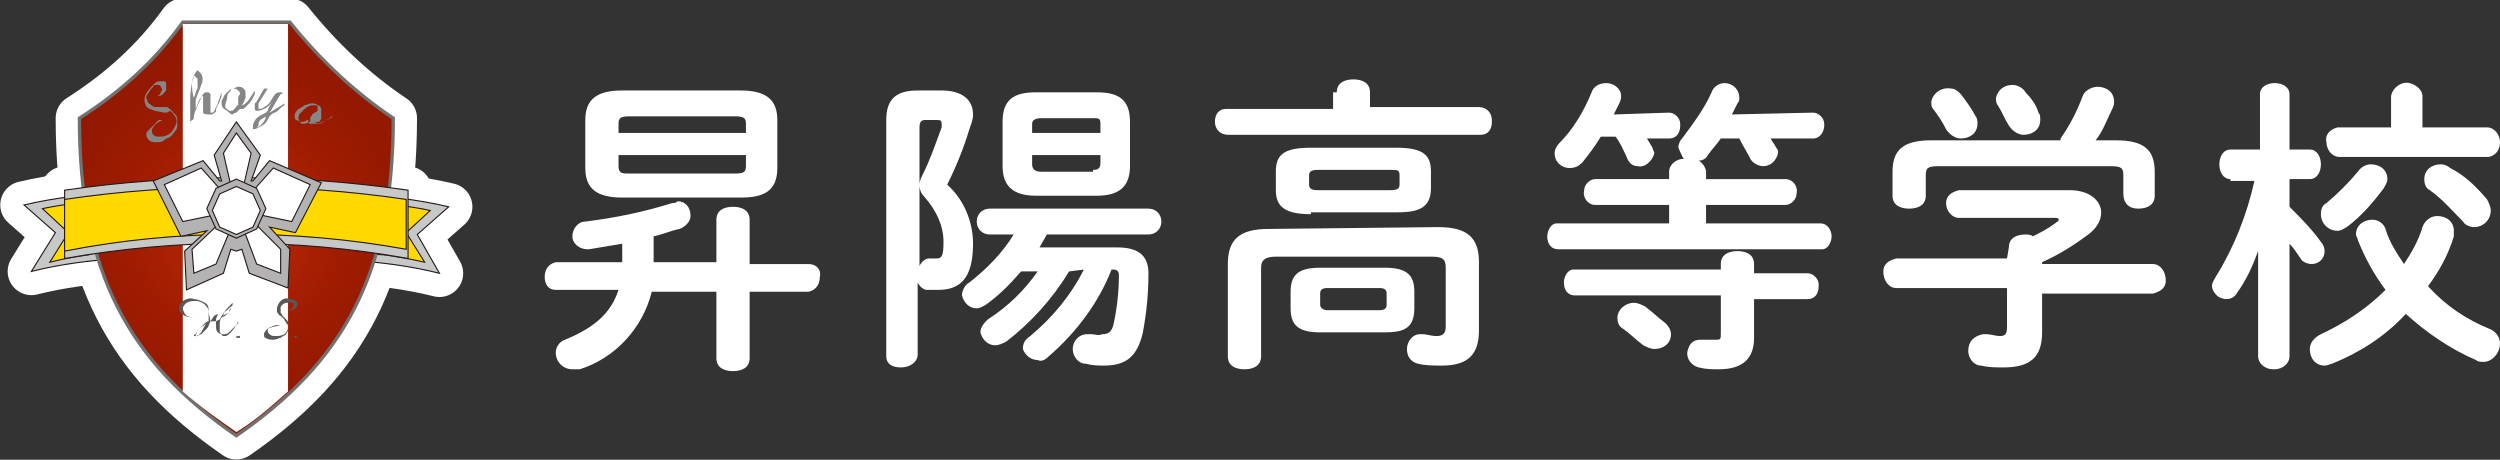<?xml version="1.0" encoding="utf-8"?>
<!-- Generator: Adobe Illustrator 28.0.0, SVG Export Plug-In . SVG Version: 6.00 Build 0)  -->
<svg version="1.1" id="レイヤー_1" xmlns="http://www.w3.org/2000/svg" xmlns:xlink="http://www.w3.org/1999/xlink" x="0px"
	 y="0px" viewBox="0 0 135.4 24.9" style="enable-background:new 0 0 135.4 24.9;" xml:space="preserve">
<rect x="0" y="0" width="135.4" height="24.9" fill="#333333" stroke="none"/>
<style type="text/css">
	.st0{fill:#FFFFFF;}
	
		.st1{fill-rule:evenodd;clip-rule:evenodd;fill:#C7C8C8;stroke:#FFFFFF;stroke-width:2.57;stroke-linecap:round;stroke-linejoin:round;}
	
		.st2{fill-rule:evenodd;clip-rule:evenodd;fill:#FFD900;stroke:#FFFFFF;stroke-width:2.57;stroke-linecap:round;stroke-linejoin:round;}
	
		.st3{fill-rule:evenodd;clip-rule:evenodd;fill:url(#SVGID_1_);stroke:#FFFFFF;stroke-width:2.57;stroke-linecap:round;stroke-linejoin:round;}
	
		.st4{fill-rule:evenodd;clip-rule:evenodd;fill:#FFFFFF;stroke:#FFFFFF;stroke-width:2.57;stroke-linecap:round;stroke-linejoin:round;}
	
		.st5{fill-rule:evenodd;clip-rule:evenodd;fill:#B3B3B3;stroke:#FFFFFF;stroke-width:2.57;stroke-linecap:round;stroke-linejoin:round;}
	.st6{fill:#595757;stroke:#FFFFFF;stroke-width:2.57;stroke-linecap:round;stroke-linejoin:round;}
	.st7{fill:#868687;stroke:#FFFFFF;stroke-width:2.57;stroke-linecap:round;stroke-linejoin:round;}
	
		.st8{fill-rule:evenodd;clip-rule:evenodd;fill:#868687;stroke:#FFFFFF;stroke-width:2.57;stroke-linecap:round;stroke-linejoin:round;}
	.st9{fill-rule:evenodd;clip-rule:evenodd;fill:#C7C8C8;stroke:#231815;stroke-width:6.000000e-02;stroke-miterlimit:22.93;}
	.st10{fill-rule:evenodd;clip-rule:evenodd;fill:#FFD900;stroke:#231815;stroke-width:6.000000e-02;stroke-miterlimit:22.93;}
	
		.st11{fill-rule:evenodd;clip-rule:evenodd;fill:url(#SVGID_00000016077474411448052840000013183365503361587595_);stroke:#717171;stroke-width:0.18;stroke-miterlimit:22.93;}
	.st12{fill-rule:evenodd;clip-rule:evenodd;fill:#FFFFFF;}
	.st13{fill-rule:evenodd;clip-rule:evenodd;fill:#B3B3B3;stroke:#231815;stroke-width:6.000000e-02;stroke-miterlimit:22.93;}
	.st14{fill-rule:evenodd;clip-rule:evenodd;fill:#FFFFFF;stroke:#231815;stroke-width:6.000000e-02;stroke-miterlimit:22.93;}
	.st15{fill:#595757;}
	.st16{fill:#868687;}
	.st17{fill-rule:evenodd;clip-rule:evenodd;fill:#868687;}
</style>
<g id="レイヤー_2_00000077309729949870188420000007885441114669628566_">
	<g id="左メニュー_右固定">
		<path class="st0" d="M35.5,14.2h3.3v-2.3c0-0.5,0.4-0.7,0.9-0.7s0.9,0.2,0.9,0.7v2.4h3.2c0.4,0,0.7,0.3,0.6,0.7c0,0,0,0,0,0
			c0,0.4-0.2,0.7-0.6,0.8c0,0,0,0,0,0h-3.2v3.6c0,0.5-0.4,0.7-0.9,0.7s-0.9-0.2-0.9-0.7v-3.6h-3.5c-0.5,2-2,3.6-3.9,4.2
			C31.3,20,31.1,20,31,20c-0.5,0-0.9-0.4-0.9-0.9c0-0.3,0.2-0.6,0.5-0.7c1.7-0.7,2.5-1.5,2.9-2.7h-3.4c-0.4,0-0.6-0.3-0.6-0.7
			c0-0.4,0.2-0.7,0.6-0.8c0,0,0,0,0,0h3.6v-1c-0.6,0.1-1.2,0.2-1.8,0.3h-0.1c-0.4,0-0.8-0.3-0.8-0.7s0.3-0.8,0.7-0.8
			c1.6-0.2,3.1-0.5,4.7-1c0.1,0,0.2,0,0.3-0.1c0.4,0,0.7,0.3,0.7,0.8c0,0.3-0.3,0.6-0.6,0.7c-0.5,0.1-0.9,0.3-1.4,0.4V14.2z
			 M33.7,10.7c-1.4,0-2-0.5-2-1.6V6.5c0-1.1,0.6-1.6,2-1.6h6.4c1.4,0,2,0.5,2,1.6v2.6c0,1.3-0.8,1.6-2,1.6H33.7z M40.4,6.7
			c0-0.3-0.1-0.4-0.6-0.4h-5.7c-0.5,0-0.6,0.1-0.6,0.4v0.5h6.9L40.4,6.7z M39.8,9.4c0.5,0,0.6-0.1,0.6-0.4V8.4h-6.9v0.6
			c0,0.4,0.2,0.4,0.6,0.4H39.8z M51,4.9c1.1,0,1.7,0.5,1.7,1.3c0,0.3-0.1,0.5-0.2,0.8c-0.3,1-0.7,2-1.2,3c0.9,0.8,1.4,2,1.4,3.2
			c0,2-0.8,2.5-1.9,2.5c-0.2,0-0.4,0-0.6,0c-0.2,0-0.4-0.2-0.5-0.4v3.9c0,0.4-0.4,0.7-0.9,0.7S48,19.7,48,19.3V6.5
			c0-1.1,0.5-1.6,1.7-1.6H51z M50.1,6.5c-0.2,0-0.3,0.1-0.3,0.4V10c0-0.2,0.1-0.4,0.2-0.6c0.4-0.8,0.7-1.7,1-2.5c0-0.1,0-0.1,0-0.2
			c0-0.2-0.1-0.2-0.3-0.2H50.1z M49.8,14.4c0.1-0.2,0.3-0.4,0.5-0.4h0.4c0.3,0,0.4-0.1,0.4-0.9c0-0.9-0.4-1.7-1-2.4
			c-0.2-0.2-0.3-0.4-0.3-0.7L49.8,14.4z M57.9,14.7c-0.9,1.5-2.1,2.8-3.4,3.8c-0.2,0.1-0.4,0.2-0.6,0.2c-0.4,0-0.7-0.3-0.8-0.7
			c0-0.3,0.2-0.5,0.4-0.7c1.1-0.7,2-1.6,2.7-2.6h-0.9c-0.6,0.7-1.2,1.3-1.9,1.8c-0.2,0.1-0.3,0.2-0.5,0.2c-0.4,0-0.7-0.3-0.8-0.7
			c0-0.3,0.2-0.6,0.4-0.7c0.9-0.7,1.8-1.6,2.4-2.6h-1.3c-0.4,0-0.7-0.3-0.7-0.7c0-0.4,0.3-0.7,0.7-0.7h8.6c0.4,0,0.7,0.3,0.7,0.7
			c0,0.4-0.3,0.7-0.7,0.7h-5.5l-0.4,0.7h4.2c1.1,0,1.7,0.4,1.7,1.4c0,1.1-0.1,2.1-0.3,3.2c-0.3,1.3-0.9,1.8-2.1,1.8
			c-0.3,0-0.6,0-1-0.1c-0.4,0-0.7-0.4-0.7-0.8c0-0.4,0.3-0.8,0.8-0.8h0.2c0.2,0,0.4,0.1,0.6,0c0.3,0,0.5-0.1,0.6-0.5
			c0.2-0.9,0.3-1.8,0.3-2.7c0-0.2-0.1-0.3-0.3-0.3h-0.1c-0.7,1.8-1.9,3.4-3.4,4.7c-0.2,0.2-0.4,0.3-0.6,0.2c-0.4,0-0.7-0.3-0.8-0.6
			c0-0.3,0.1-0.5,0.4-0.7c1.2-1,2.2-2.2,2.9-3.6L57.9,14.7z M56.1,10.6c-1.2,0-1.8-0.5-1.8-1.6V6.6c0-1.2,0.6-1.6,1.8-1.6h3.3
			c1.2,0,1.8,0.4,1.8,1.6V9c0,1.2-0.7,1.6-1.8,1.6L56.1,10.6z M59.6,6.7c0-0.3-0.1-0.3-0.4-0.3h-2.8c-0.3,0-0.5,0.1-0.5,0.3v0.5h3.7
			L59.6,6.7z M59.2,9.2c0.3,0,0.4-0.1,0.4-0.4V8.4h-3.7v0.5c0,0.3,0.2,0.4,0.5,0.4H59.2z M72.4,5c0-0.5,0.4-0.7,0.9-0.7
			s0.9,0.2,0.9,0.7v0.8h5.9c0.4,0,0.7,0.3,0.7,0.7c0,0,0,0,0,0.1c0,0.4-0.2,0.7-0.6,0.7c0,0,0,0,0,0H66.5c-0.4,0-0.7-0.3-0.7-0.7
			c0,0,0,0,0,0c0-0.4,0.2-0.7,0.6-0.7c0,0,0,0,0,0h5.8V5z M77.9,12.3c1.6,0,2.2,0.6,2.2,1.9v3.7c0,1.3-0.6,1.9-2,1.9
			c-0.4,0-0.9,0-1.3-0.1c-0.4-0.1-0.6-0.4-0.6-0.8c0-0.4,0.3-0.8,0.7-0.8c0,0,0,0,0,0H77c0.3,0,0.5,0.1,0.8,0.1
			c0.3,0,0.5-0.1,0.5-0.5v-3.2c0-0.5-0.2-0.6-0.8-0.6h-8.4c-0.6,0-0.8,0.2-0.8,0.6v4.8c0,0.5-0.4,0.7-0.9,0.7s-0.9-0.2-0.9-0.7v-5
			c0-1.3,0.6-1.9,2.2-1.9L77.9,12.3z M71,11.6c-1.4,0-1.9-0.4-1.9-1.3V9.3c0-0.9,0.4-1.3,1.9-1.3h4.6c1.5,0,1.9,0.4,1.9,1.3v0.9
			c0,1.2-0.9,1.3-1.9,1.3H71z M71.5,18c-1.2,0-1.6-0.4-1.6-1.3v-0.9c0-0.9,0.4-1.3,1.6-1.3H75c1.2,0,1.6,0.4,1.6,1.3v0.9
			c0,1.1-0.6,1.3-1.6,1.3H71.5z M75.3,10.3c0.4,0,0.5-0.1,0.5-0.3V9.5c0-0.3-0.1-0.3-0.5-0.3h-3.9c-0.4,0-0.5,0.1-0.5,0.3V10
			c0,0.3,0.3,0.3,0.5,0.3L75.3,10.3z M74.7,16.8c0.3,0,0.4-0.1,0.4-0.3v-0.6c0-0.2-0.1-0.3-0.4-0.3h-2.8c-0.3,0-0.4,0.1-0.4,0.3v0.6
			c0,0.2,0.2,0.3,0.4,0.3H74.7z M98.2,6.1c0.3,0,0.6,0.3,0.6,0.6c0,0,0,0,0,0.1c0,0.3-0.2,0.7-0.6,0.7c0,0,0,0,0,0h-2.3
			c0.1,0.2,0.2,0.3,0.3,0.5c0.1,0.1,0.1,0.2,0.1,0.3C96.2,8.7,95.9,9,95.5,9c-0.3,0-0.6-0.2-0.7-0.4c-0.2-0.4-0.4-0.7-0.6-1.1h-1
			c-0.2,0.3-0.5,0.6-0.7,0.9c-0.1,0.2-0.3,0.3-0.5,0.3c0.2,0.1,0.4,0.4,0.4,0.6v0.4h4.3c0.4,0,0.7,0.4,0.6,0.8
			c0,0.3-0.3,0.6-0.6,0.6h-4.3v1h6.2c0.4,0,0.6,0.4,0.6,0.7c0,0.3-0.2,0.7-0.5,0.7c0,0,0,0,0,0H84.4c-0.4,0-0.6-0.3-0.6-0.7
			c0,0,0,0,0,0c0-0.3,0.2-0.7,0.5-0.7c0,0,0,0,0,0h6.1v-1h-4c-0.4,0-0.7-0.4-0.6-0.8c0-0.3,0.3-0.6,0.6-0.6h4V9.3
			c0-0.4,0.4-0.7,0.8-0.7C91.1,8.5,91,8.2,90.9,8c0-0.2,0.1-0.4,0.2-0.5c0.6-0.8,1.2-1.6,1.6-2.5c0.1-0.3,0.4-0.5,0.7-0.5
			c0.4,0,0.8,0.3,0.8,0.8c0,0.1,0,0.2-0.1,0.3c-0.1,0.2-0.2,0.4-0.3,0.6L98.2,6.1z M90.4,6.1c0.3,0,0.6,0.3,0.6,0.6c0,0,0,0,0,0.1
			c0,0.4-0.2,0.7-0.6,0.7c0,0,0,0,0,0h-1.2L89.5,8c0,0.1,0.1,0.2,0.1,0.3c-0.1,0.4-0.5,0.8-0.9,0.7c-0.3,0-0.5-0.2-0.6-0.5
			c-0.2-0.4-0.3-0.7-0.6-1.1h-0.8c-0.3,0.5-0.6,0.9-1,1.4C85.5,9,85.3,9.1,85,9.1c-0.4,0-0.8-0.3-0.8-0.8c0-0.2,0.1-0.4,0.3-0.6
			C85.2,7,85.8,6,86.2,5c0.1-0.3,0.4-0.5,0.8-0.5c0.4,0,0.8,0.3,0.8,0.7c0,0.1,0,0.2-0.1,0.4l-0.3,0.6L90.4,6.1z M93.2,14.3
			c0-0.5,0.4-0.7,0.9-0.7s0.9,0.2,0.9,0.7v0.5h2.9c0.3,0,0.6,0.3,0.6,0.6c0,0,0,0,0,0.1c0,0.4-0.2,0.7-0.6,0.7c0,0,0,0,0,0H95v2.1
			c0,1.1-0.6,1.7-1.9,1.7c-0.4,0-0.7,0-1.1-0.1c-0.4-0.1-0.7-0.5-0.6-0.9c0.1-0.4,0.3-0.6,0.7-0.6c0.1,0,0.1,0,0.2,0
			c0.2,0,0.4,0,0.6,0c0.3,0,0.3,0,0.3-0.4v-2h-7.9c-0.4,0-0.6-0.3-0.6-0.7c0,0,0,0,0,0c0-0.3,0.2-0.7,0.5-0.7c0,0,0,0,0.1,0h7.9
			V14.3z M90.2,17.5c0.2,0.2,0.3,0.4,0.3,0.6c0,0.5-0.4,0.8-0.9,0.8c-0.2,0-0.4-0.1-0.6-0.2c-0.4-0.3-0.8-0.7-1.1-0.9
			c-0.2-0.1-0.3-0.3-0.3-0.6c0-0.4,0.4-0.8,0.9-0.8c0.2,0,0.4,0.1,0.6,0.2C89.5,16.9,89.8,17.2,90.2,17.5L90.2,17.5z M108.8,13.4
			c0-0.5,0.4-0.7,0.9-0.7c0.1,0,0.3,0,0.4,0.1c0.4-0.2,0.8-0.4,1.2-0.7c0.1-0.1,0.2-0.1,0.2-0.2s-0.1-0.1-0.3-0.1h-5.1
			c-0.4,0-0.7-0.4-0.7-0.8c0-0.4,0.3-0.6,0.7-0.7h6c1.1,0,1.7,0.6,1.7,1.2c0,0.5-0.3,0.9-0.7,1.2c-0.8,0.6-1.6,1.1-2.5,1.5v0.1h6
			c0.4,0,0.7,0.4,0.7,0.9c0,0.4-0.3,0.6-0.7,0.7h-6V18c0,1.4-0.7,1.9-2.1,1.9c-0.4,0-0.8,0-1.2-0.1c-0.4,0-0.7-0.4-0.7-0.8
			c0-0.5,0.3-0.8,0.8-0.9c0,0,0,0,0,0c0.1,0,0.1,0,0.2,0c0.2,0,0.5,0.1,0.7,0.1c0.3,0,0.4-0.1,0.4-0.5v-2.1h-6
			c-0.4,0-0.7-0.4-0.7-0.9c0-0.4,0.3-0.6,0.7-0.7h6L108.8,13.4z M111.6,7.5c0.5-0.7,0.9-1.5,1.2-2.3c0.1-0.3,0.5-0.5,0.8-0.5
			c0.5,0,0.9,0.3,0.9,0.8c0,0,0,0,0,0c0,0.1,0,0.2-0.1,0.4c-0.3,0.6-0.5,1.2-0.9,1.7h1.1c1.5,0,2.1,0.5,2.1,1.7v1.3
			c0,0.5-0.4,0.7-0.9,0.7S115,11,115,10.5v-1c0-0.4-0.1-0.5-0.7-0.5H105c-0.6,0-0.7,0.1-0.7,0.5v1.1c0,0.5-0.4,0.7-0.9,0.7
			s-0.9-0.2-0.9-0.7V9.3c0-1.2,0.6-1.7,2.1-1.7H111.6z M107,6.3c0.1,0.1,0.1,0.3,0.1,0.4c0,0.5-0.4,0.8-0.9,0.8
			c-0.3,0-0.6-0.2-0.8-0.5c-0.2-0.4-0.4-0.7-0.7-1.1c-0.1-0.1-0.1-0.2-0.1-0.4c0.1-0.5,0.6-0.8,1.1-0.7c0.2,0,0.4,0.2,0.5,0.3
			C106.5,5.5,106.8,5.9,107,6.3z M110.4,6.1c0.1,0.1,0.1,0.2,0.1,0.4c0,0.5-0.4,0.8-0.9,0.8c0,0,0,0,0,0c-0.3,0-0.6-0.2-0.8-0.5
			c-0.2-0.3-0.4-0.8-0.6-1.1c-0.1-0.1-0.1-0.3-0.1-0.4c0.1-0.4,0.4-0.7,0.9-0.7c0.3,0,0.6,0.2,0.7,0.4C110,5.3,110.3,5.7,110.4,6.1
			L110.4,6.1z M120.8,9.7c-0.4,0-0.6-0.4-0.6-0.8s0.2-0.8,0.6-0.8h1.6v-3c0-0.4,0.4-0.6,0.8-0.6s0.8,0.2,0.8,0.6v3h1.1
			c0.4,0,0.6,0.4,0.6,0.8s-0.2,0.8-0.6,0.8H124v1.5c0.6,0.6,1.2,1.2,1.7,1.9c0.1,0.1,0.2,0.3,0.2,0.5c0,0.4-0.3,0.7-0.7,0.7
			c-0.2,0-0.5-0.1-0.6-0.3c-0.2-0.3-0.4-0.6-0.6-0.8v6.1c0,0.4-0.4,0.7-0.8,0.7c0,0,0,0-0.1,0c-0.4,0-0.8-0.3-0.8-0.7c0,0,0,0,0,0
			v-5.7c-0.3,0.8-0.6,1.5-1.1,2.2c-0.2,0.4-0.6,0.5-1,0.3c-0.2-0.1-0.4-0.4-0.4-0.6c0-0.2,0.1-0.3,0.2-0.5c1-1.6,1.7-3.4,2.1-5.2
			H120.8z M134.8,17.8c0.3,0.1,0.6,0.4,0.6,0.8c0,0.5-0.4,1-0.9,1c-0.1,0-0.3,0-0.4-0.1c-1.4-0.6-2.7-1.5-3.8-2.5
			c-1.1,1.2-2.5,2.1-4,2.7c-0.1,0-0.2,0.1-0.4,0.1c-0.5,0-0.8-0.4-0.8-0.9c0-0.3,0.2-0.6,0.6-0.8c1.3-0.6,2.5-1.4,3.5-2.4
			c-0.6-0.8-1.1-1.7-1.5-2.7c0-0.1-0.1-0.2-0.1-0.3c0-0.5,0.4-0.8,0.9-0.8c0.3,0,0.6,0.2,0.7,0.5c0.2,0.7,0.6,1.3,1,1.9
			c0.4-0.6,0.8-1.3,1-2c0.1-0.3,0.4-0.6,0.8-0.6c0.5,0,0.9,0.3,0.9,0.8c0,0.1,0,0.2,0,0.3c-0.3,1-0.8,1.9-1.4,2.7
			C132.5,16.6,133.6,17.3,134.8,17.8L134.8,17.8z M128.4,8.9c0.5,0,0.9,0.3,0.9,0.8c0,0.2-0.1,0.3-0.2,0.5c-0.6,0.8-1.2,1.5-2,2.1
			c-0.2,0.1-0.3,0.2-0.5,0.2c-0.5,0-0.9-0.4-0.9-0.9c0-0.3,0.1-0.5,0.3-0.6c0.6-0.5,1.2-1.1,1.7-1.7C127.9,9,128.2,8.9,128.4,8.9
			L128.4,8.9z M134.7,6.9c0.4,0,0.7,0.4,0.7,0.8c0,0,0,0,0,0c0,0.4-0.2,0.7-0.6,0.8c0,0,0,0,0,0h-8.1c-0.4,0-0.7-0.4-0.7-0.8
			c0,0,0,0,0,0c-0.1-0.4,0.2-0.7,0.6-0.8c0,0,0,0,0,0h2.9V5.2c0.1-0.5,0.6-0.8,1-0.7c0.4,0.1,0.7,0.4,0.7,0.7v1.7L134.7,6.9z
			 M134.7,10.8c0.1,0.2,0.2,0.4,0.2,0.6c0,0.5-0.4,0.9-0.9,0.9c-0.2,0-0.5-0.1-0.6-0.3c-0.6-0.6-1.1-1.2-1.8-1.7
			c-0.2-0.1-0.3-0.3-0.3-0.6c0-0.5,0.4-0.8,0.9-0.8c0.2,0,0.4,0.1,0.5,0.2C133.5,9.5,134.1,10.1,134.7,10.8L134.7,10.8z"/>
		<path class="st1" d="M1.3,11.1c1.7-0.4,3.5-0.6,5.3-0.7l0.4,3.1c0,0.1,0,0.3,0,0.4C6.9,14,6.8,14,6.5,14c-1.6,0.1-3.2,0.3-4.8,0.7
			L3,12.6L1.3,11.1z"/>
		<path class="st2" d="M2.3,11.3c1.4-0.3,2.8-0.4,4.3-0.5l0.3,2.4c0,0.1,0.1,0,0,0.1c-0.3,0.1-0.7,0.2-1,0.3c-0.4,0-0.8,0.1-1.1,0.2
			c-0.7,0.1-1.3,0.2-2.1,0.4l1-1.6L2.3,11.3z"/>
		<path class="st1" d="M24.3,11.2c-1.7-0.4-3.5-0.6-5.3-0.7l-0.4,3.1c0,0.1,0,0.3,0,0.4c0,0.1,0.2,0.1,0.4,0.1
			c1.6,0.1,3.2,0.3,4.8,0.7l-1.2-2.1L24.3,11.2z"/>
		<path class="st2" d="M23.3,11.4c-1.4-0.3-2.8-0.4-4.3-0.5l-0.3,2.4c0,0.1,0,0,0,0.1c0.3,0.1,0.7,0.2,1,0.3c0.4,0,0.7,0.1,1.1,0.1
			c0.7,0.1,1.3,0.2,2.2,0.4l-1-1.6L23.3,11.4z"/>
		
			<radialGradient id="SVGID_1_" cx="12.775" cy="13.465" r="12.461" gradientTransform="matrix(1 0 0 -1 0 25.89)" gradientUnits="userSpaceOnUse">
			<stop  offset="0" style="stop-color:#C42B05"/>
			<stop  offset="0.16" style="stop-color:#B52504"/>
			<stop  offset="0.44" style="stop-color:#A11D02"/>
			<stop  offset="0.73" style="stop-color:#941900"/>
			<stop  offset="1" style="stop-color:#901700"/>
		</radialGradient>
		<path class="st3" d="M12.8,23.6C7,19.6,4.3,14.8,4.3,6.4c2.2-1.4,4.1-3.1,5.6-5.2h5.8c1.6,2,3.5,3.8,5.6,5.2
			C21.3,14.8,18.6,19.6,12.8,23.6z"/>
		<path class="st4" d="M9.9,1.3h5.7v19.9c-0.9,0.8-1.8,1.6-2.8,2.2c-1-0.7-2-1.4-2.9-2.2L9.9,1.3z"/>
		<path class="st1" d="M3.5,10.3c6.2-0.9,12.4-0.9,18.6,0V14c-6.1-1.1-12.4-1.1-18.6,0L3.5,10.3z"/>
		<path class="st2" d="M3.5,10.8c6.1-0.9,12.4-0.9,18.5,0v2.7c-6.1-1.1-12.4-1.1-18.5,0.1L3.5,10.8z"/>
		<path class="st5" d="M11,8.7l0.9,1.1l0.1,0l-0.4-1.4l1.2-1.8l1.3,1.8l-0.5,1.4l0.1,0l0.9-1.1l2.8,1.2l-1.4,2.7l-1.4-0.3l0,0
			l1.1,1.2l-0.1,2.1l-2.1-0.8l-0.4-1.3l-0.3,0.1l-0.3-0.1l-0.4,1.3l-2,0.9l-0.1-2.1l1.2-1.1h0l-1.4,0.3L8.3,9.8L11,8.7z"/>
		<path class="st4" d="M12.1,8.3l0.7-1.1l0.8,1.1L13,10.9l-0.3,0L12.1,8.3z"/>
		<path class="st4" d="M9.9,12l-1-2l2-0.9l1.6,1.8l-0.2,0.6L9.9,12z"/>
		<path class="st4" d="M10.4,13.5l0.1,1.3l1.2-0.5l1-2.4l-0.3-0.3L10.4,13.5z"/>
		<path class="st4" d="M15.2,13.5l0,1.3l-1.3-0.5L13,11.9l0.4-0.2L15.2,13.5z"/>
		<path class="st4" d="M15.8,12l1-2l-2-0.9l-1.6,1.8l0.2,0.6L15.8,12z"/>
		<path class="st6" d="M11.2,17.5c-0.1,0.1-0.3,0.2-0.4,0.3c-0.1,0.1-0.2,0.3-0.2,0.4c0.1,0,0.2-0.1,0.3-0.2
			C11,17.8,11.1,17.6,11.2,17.5z M12.1,17.1c0.1-0.1,0.2-0.1,0.3-0.2c0.1-0.1,0.1-0.2,0.1-0.3l0,0c-0.1,0.1-0.2,0.2-0.2,0.2
			C12.1,16.9,12.1,17,12.1,17.1L12.1,17.1z M11.4,17.4c-0.1,0.2-0.1,0.3-0.2,0.4c-0.1,0.1-0.2,0.2-0.3,0.3c-0.1,0-0.2,0.1-0.2,0.1
			c-0.1,0-0.1,0-0.2,0l0,0l0,0c0,0,0-0.1,0.1-0.1c0-0.1,0.1-0.1,0.1-0.2c0.1-0.1,0.2-0.2,0.3-0.3c0.1-0.1,0.2-0.2,0.3-0.2v-0.2
			c0-0.1,0-0.1,0-0.2c0-0.2,0-0.3-0.2-0.5c-0.1-0.1-0.3-0.2-0.5-0.2c-0.2,0-0.3,0-0.5,0.1c-0.1,0.1-0.2,0.2-0.2,0.3
			c0,0.1,0.1,0.3,0.2,0.4c0.2,0.1,0.4,0.1,0.6,0.1l0,0v0c-0.2,0-0.5,0-0.7-0.1c-0.2-0.1-0.3-0.2-0.3-0.4c0-0.2,0.1-0.3,0.2-0.4
			c0.2-0.1,0.4-0.2,0.6-0.1c0.2,0,0.4,0.1,0.6,0.2c0.2,0.1,0.2,0.3,0.2,0.5L11.4,17.4l0.3,0l0.2-0.1c0.1-0.2,0.3-0.5,0.4-0.6
			c0.2-0.2,0.3-0.3,0.3-0.3l0,0l0,0c0,0.1,0,0.2-0.1,0.2c0,0.1-0.1,0.2-0.1,0.3c-0.1,0.1-0.1,0.1-0.2,0.2L12,17.2
			c-0.1,0.1-0.1,0.3-0.1,0.4c0,0.1,0,0.2,0,0.3c0,0.1,0,0.1,0.1,0.2c0,0.1,0.1,0.1,0.2,0.1c0.1,0,0.2-0.1,0.3-0.2
			c0.2-0.2,0.3-0.4,0.4-0.6l0,0l0,0c0,0,0,0.1,0,0.1c0,0-0.1,0.1-0.2,0.2c-0.1,0.1-0.2,0.2-0.3,0.3c-0.1,0.1-0.2,0.1-0.3,0.1
			c-0.1,0-0.2,0-0.3-0.1c-0.1-0.1-0.1-0.2-0.1-0.4c0-0.1,0-0.2,0-0.3c0-0.1,0.1-0.2,0.1-0.3l-0.2,0.1L11.4,17.4z M12.9,18.3h-0.1
			l0,0c0,0,0-0.1,0-0.1l0,0H13l0,0c0,0,0,0.1,0,0.1l0,0L12.9,18.3z M15.2,17.6L15.2,17.6L15.2,17.6L15.2,17.6c-0.2,0-0.3,0-0.5,0.1
			c-0.1,0-0.2,0.1-0.2,0.2c0,0.1,0,0.1,0.1,0.2c0.1,0.1,0.2,0.1,0.3,0.1c0.2,0,0.3,0,0.5-0.1c0.1-0.1,0.2-0.2,0.2-0.4
			c0-0.1,0-0.1-0.1-0.2c0-0.1-0.1-0.1-0.1-0.2l-0.2-0.2c-0.1,0-0.1-0.1-0.2-0.2c0-0.1,0-0.1,0-0.2c0-0.1,0.1-0.3,0.2-0.4
			c0.1-0.1,0.3-0.2,0.5-0.1c0.1,0,0.2,0,0.3,0.1c0.1,0,0.1,0.1,0.1,0.2c0,0.1-0.1,0.2-0.1,0.2c-0.1,0.1-0.2,0.1-0.4,0.1h-0.1l0,0
			l0,0c0.1,0,0.2,0,0.3-0.1c0.1,0,0.1-0.1,0.1-0.2c0-0.1,0-0.1-0.1-0.1c-0.1,0-0.1-0.1-0.2,0c-0.1,0-0.2,0-0.3,0.1
			c-0.1,0.1-0.1,0.1-0.1,0.2c0,0.1,0,0.1,0,0.2c0,0.1,0.1,0.1,0.1,0.2l0.2,0.2c0.1,0.1,0.1,0.1,0.1,0.2c0,0.1,0,0.1,0,0.2
			c0,0.1,0,0.1,0,0.2c0,0.1-0.1,0.1-0.1,0.2c-0.1,0.1-0.2,0.1-0.3,0.2c-0.1,0-0.2,0.1-0.4,0.1c-0.1,0-0.3,0-0.4-0.1
			c-0.1,0-0.1-0.1-0.1-0.2c0-0.1,0.1-0.2,0.2-0.3C14.7,17.7,14.9,17.7,15.2,17.6L15.2,17.6z M16,18.3L16,18.3L16,18.3
			c-0.1,0-0.1-0.1,0-0.1l0,0h0.1l0,0C16.1,18.2,16.1,18.2,16,18.3C16.1,18.2,16.1,18.3,16,18.3L16,18.3z"/>
		<path class="st7" d="M8.8,6.5L8.8,6.5L8.8,6.5C8.6,6.6,8.4,6.7,8.3,6.9c-0.1,0.1-0.1,0.3,0,0.4c0.1,0.1,0.2,0.1,0.3,0.1
			c0.2,0,0.3,0,0.5-0.1c0.2-0.1,0.3-0.3,0.4-0.5c0.1-0.2,0.1-0.4-0.1-0.6c0-0.1-0.1-0.1-0.2-0.2C9.1,6.1,9,6.1,8.9,6.1L8.4,6
			C8.3,6,8.2,5.9,8.1,5.9C8,5.8,7.9,5.8,7.9,5.7c-0.1-0.2-0.1-0.4,0-0.6c0.1-0.2,0.3-0.4,0.5-0.6c0.1-0.1,0.2-0.1,0.4-0.1
			c0.1,0,0.2,0,0.2,0.1C9,4.7,9,4.8,9,4.9C8.9,5,8.8,5.2,8.6,5.2H8.5l0,0l0,0C8.6,5.2,8.7,5.1,8.7,5c0.1-0.1,0.1-0.2,0-0.3
			c0-0.1-0.1-0.1-0.2-0.1c-0.1,0-0.2,0-0.2,0.1C8.2,4.8,8.1,4.9,8,5.1C7.9,5.2,7.9,5.3,8,5.5c0,0.1,0.1,0.1,0.2,0.2
			c0.1,0.1,0.2,0.1,0.3,0.1L9,5.8c0.1,0,0.2,0.1,0.3,0.2c0.1,0.1,0.1,0.1,0.2,0.2c0.1,0.1,0.1,0.2,0.1,0.3c0,0.1,0,0.2,0,0.3
			c0,0.2-0.1,0.3-0.2,0.4C9.3,7.4,9.1,7.5,9,7.5C8.8,7.7,8.7,7.7,8.5,7.7c-0.2,0-0.4,0-0.5-0.2C7.9,7.4,7.9,7.2,8,7.1
			c0.2-0.2,0.4-0.4,0.6-0.6L8.8,6.5z M10.5,5.3c0.1-0.2,0.1-0.4,0.2-0.5c0-0.2,0-0.3,0-0.5c0,0,0-0.1-0.1-0.1c0,0,0-0.1-0.1-0.1
			c0,0.1-0.1,0.3-0.1,0.4C10.4,4.7,10.4,5,10.5,5.3L10.5,5.3z M10.3,6.5V5.7c0-0.4,0-0.8,0.1-1.2c0-0.2,0.1-0.5,0.3-0.7l0,0
			c0,0,0.1,0.1,0.1,0.1c0,0,0.1,0.1,0.1,0.1c0.1,0.2,0.1,0.4,0,0.6c-0.1,0.3-0.2,0.5-0.3,0.8V6c0.1-0.3,0.2-0.5,0.3-0.7
			c0-0.1,0.1-0.2,0.2-0.3c0.1,0,0.1,0,0.2,0c0,0,0.1,0.1,0.1,0.1c0,0,0,0.1,0,0.1v0.7c0,0,0,0.1,0,0.1c0,0,0,0.1,0,0.1l0,0h0.1
			c0.1,0,0.1-0.1,0.2-0.3c0.1-0.2,0.2-0.5,0.3-0.8l0,0l0,0c0,0.1,0,0.1,0,0.2c0,0.1-0.1,0.2-0.1,0.3c-0.1,0.2-0.2,0.3-0.2,0.5
			c0,0.1-0.1,0.1-0.2,0.2c-0.1,0-0.1,0-0.2,0C11,6.2,11,6.1,11,6.1c0-0.1,0-0.3,0-0.4c0,0,0-0.1,0-0.1v0c0-0.1,0-0.2,0-0.4l0,0l0,0
			c-0.1,0-0.1,0.1-0.2,0.2c-0.1,0.2-0.1,0.3-0.2,0.5c0,0.1-0.1,0.3-0.1,0.4c0,0.1,0,0.2-0.1,0.2l-0.1,0.1l0,0L10.3,6.5L10.3,6.5z
			 M13.1,5.7L13.1,5.7L13.1,5.7c0.1,0,0.2-0.1,0.3-0.2s0.2-0.3,0.4-0.6l0,0V5c0,0,0,0.1,0,0.1l-0.1,0.2c-0.1,0.2-0.2,0.3-0.4,0.5
			c-0.1,0.1-0.1,0.1-0.2,0.1H13c-0.1,0.1-0.2,0.2-0.2,0.2c-0.1,0-0.2,0.1-0.2,0.1c-0.1,0-0.2-0.1-0.3-0.2C12.1,5.9,12,5.8,12,5.6
			c0-0.1,0-0.2,0.1-0.3c0-0.1,0.1-0.2,0.2-0.3c0.1-0.1,0.2-0.2,0.3-0.2c0.1,0,0.2-0.1,0.3-0.1c0.1,0,0.2,0,0.3,0.1
			c0.1,0.1,0.1,0.2,0.1,0.3c0,0.1,0,0.1,0,0.2C13.2,5.5,13.2,5.6,13.1,5.7L13.1,5.7z M13,5.1c0-0.1,0-0.1-0.1-0.2
			c0,0-0.1-0.1-0.2-0.1c0,0-0.1,0-0.1,0c0,0-0.1,0-0.1,0.1c-0.1,0.1-0.2,0.2-0.2,0.4c0,0.1-0.1,0.3-0.1,0.4c0,0.1,0,0.2,0.1,0.2
			C12.4,6,12.4,6,12.5,6c0.1,0,0.1,0,0.2-0.1c0.1-0.1,0.1-0.2,0.2-0.2c0,0,0,0,0-0.1c0,0,0,0,0-0.1c0-0.1,0-0.2,0-0.2
			C12.9,5.2,13,5.1,13,5.1z"/>
		<path class="st8" d="M13.9,6.9c0.1,0,0.2-0.1,0.3-0.2c0.1-0.1,0.2-0.3,0.2-0.4c-0.1,0.1-0.2,0.1-0.3,0.2c-0.1,0.1-0.1,0.2-0.1,0.3
			L13.9,6.9C13.9,6.9,13.9,6.9,13.9,6.9z M14.6,6.3c-0.1,0.2-0.2,0.4-0.4,0.5C14,6.9,13.9,7,13.7,7l0,0V6.9c0,0,0-0.1,0-0.1
			c0-0.1,0.1-0.3,0.2-0.4c0.1-0.1,0.3-0.2,0.5-0.3L14.5,6c0-0.1,0.1-0.3,0.3-0.5c-0.2,0.2-0.3,0.3-0.5,0.4C14.1,6,14,6,13.9,6
			c0,0-0.1,0-0.1-0.1c0-0.1,0-0.1,0-0.2c0,0,0-0.1,0-0.1l0.1-0.1l0.4-0.7l0,0h0.2l0,0l0,0L14,5.6v0.1c0,0,0,0,0,0.1c0,0,0,0,0,0.1
			l0,0c0.1,0,0.2,0,0.3-0.1c0.2-0.1,0.3-0.2,0.4-0.4l0.2-0.3C15,5,15.1,5,15.1,5h0.2l0,0c0,0,0,0.1-0.1,0.1c-0.2,0.3-0.4,0.7-0.6,1
			c0.2-0.1,0.3-0.2,0.5-0.3l0.3-0.2v0.1c-0.2,0.1-0.3,0.3-0.5,0.4C14.8,6.1,14.7,6.2,14.6,6.3z"/>
		<path class="st7" d="M17,6.6C17,6.7,17,6.7,17,6.6C17,6.7,17,6.7,17,6.6l0.3,0.1c0.1,0,0.4-0.2,0.7-0.4l0,0c0,0,0,0.1-0.1,0.1
			l-0.2,0.1c-0.2,0.1-0.4,0.2-0.6,0.2c-0.1,0-0.2,0-0.3,0c0,0-0.1,0-0.1-0.1c0,0,0-0.1,0-0.1c-0.1,0-0.2,0.1-0.3,0.1
			c-0.1,0-0.2,0-0.3-0.1C16,6.6,15.9,6.3,16,6.1c0,0,0,0,0,0c0.1-0.1,0.1-0.2,0.2-0.2c0.1-0.1,0.2-0.1,0.3-0.2
			c0.1,0,0.2-0.1,0.4-0.1c0.1,0,0.2,0,0.3,0.1c0.1,0,0.2,0.1,0.2,0.3c0,0.1,0,0.3,0,0.4c0,0.1-0.1,0.1-0.1,0.2L17,6.6z M17.2,6
			c0-0.1,0-0.2,0-0.2c0-0.1-0.1-0.1-0.1-0.1h-0.2c-0.1,0-0.3,0.1-0.4,0.2c-0.1,0.1-0.2,0.2-0.3,0.3c0,0.1-0.1,0.2,0,0.3
			c0,0.1,0.1,0.1,0.1,0.2c0.1,0,0.1,0,0.2,0c0.1,0,0.2-0.1,0.3-0.1c0,0,0,0,0-0.1V6.4c0-0.1,0.1-0.1,0.1-0.2C17,6.1,17.1,6.1,17.2,6
			L17.2,6z"/>
		<path class="st5" d="M12.8,9.7l1.1,0.5l0.5,1.1l-0.5,1.1l-1.1,0.5l-1.1-0.5l-0.5-1.1l0.5-1.1L12.8,9.7z"/>
		<path class="st4" d="M12.8,10.1l0.9,0.4l0.4,0.9l-0.4,0.9l-0.9,0.4l-0.9-0.4l-0.4-0.9l0.4-0.9L12.8,10.1z"/>
		<path class="st9" d="M1.3,11.1c1.7-0.4,3.5-0.6,5.3-0.7l0.4,3.1c0,0.1,0,0.3,0,0.4C6.9,14,6.8,14,6.5,14c-1.6,0.1-3.2,0.3-4.8,0.7
			L3,12.6L1.3,11.1z"/>
		<path class="st10" d="M2.3,11.3c1.4-0.3,2.8-0.4,4.3-0.5l0.3,2.4c0,0.1,0.1,0,0,0.1c-0.3,0.1-0.7,0.2-1,0.3
			c-0.4,0-0.8,0.1-1.1,0.2c-0.7,0.1-1.3,0.2-2.1,0.4l1-1.6L2.3,11.3z"/>
		<path class="st9" d="M24.3,11.2c-1.7-0.4-3.5-0.6-5.3-0.7l-0.4,3.1c0,0.1,0,0.3,0,0.4c0,0.1,0.2,0.1,0.4,0.1
			c1.6,0.1,3.2,0.3,4.8,0.7l-1.2-2.1L24.3,11.2z"/>
		<path class="st10" d="M23.3,11.4c-1.4-0.3-2.8-0.4-4.3-0.5l-0.3,2.4c0,0.1,0,0,0,0.1c0.3,0.1,0.7,0.2,1,0.3c0.4,0,0.7,0.1,1.1,0.1
			c0.7,0.1,1.3,0.2,2.2,0.4l-1-1.6L23.3,11.4z"/>
		
			<radialGradient id="SVGID_00000108990680271876580950000007170004632123634347_" cx="12.775" cy="13.465" r="12.461" gradientTransform="matrix(1 0 0 -1 0 25.89)" gradientUnits="userSpaceOnUse">
			<stop  offset="0" style="stop-color:#C42B05"/>
			<stop  offset="0.16" style="stop-color:#B52504"/>
			<stop  offset="0.44" style="stop-color:#A11D02"/>
			<stop  offset="0.73" style="stop-color:#941900"/>
			<stop  offset="1" style="stop-color:#901700"/>
		</radialGradient>
		
			<path style="fill-rule:evenodd;clip-rule:evenodd;fill:url(#SVGID_00000108990680271876580950000007170004632123634347_);stroke:#717171;stroke-width:0.18;stroke-miterlimit:22.93;" d="
			M12.8,23.6C7,19.6,4.3,14.8,4.3,6.4c2.2-1.4,4.1-3.1,5.6-5.2h5.8c1.6,2,3.5,3.8,5.6,5.2C21.3,14.8,18.6,19.6,12.8,23.6z"/>
		<path class="st12" d="M9.9,1.3h5.7v19.9c-0.9,0.8-1.8,1.6-2.8,2.2c-1-0.7-2-1.4-2.9-2.2L9.9,1.3z"/>
		<path class="st9" d="M3.5,10.3c6.2-0.9,12.4-0.9,18.6,0V14c-6.1-1.1-12.4-1.1-18.6,0L3.5,10.3z"/>
		<path class="st10" d="M3.5,10.8c6.1-0.9,12.4-0.9,18.5,0v2.7c-6.1-1.1-12.4-1.1-18.5,0.1L3.5,10.8z"/>
		<path class="st13" d="M11,8.7l0.9,1.1l0.1,0l-0.4-1.4l1.2-1.8l1.3,1.8l-0.5,1.4l0.1,0l0.9-1.1l2.8,1.2l-1.4,2.7l-1.4-0.3l0,0
			l1.1,1.2l-0.1,2.1l-2.1-0.8l-0.4-1.3l-0.3,0.1l-0.3-0.1l-0.4,1.3l-2,0.9l-0.1-2.1l1.2-1.1h0l-1.4,0.3L8.3,9.8L11,8.7z"/>
		<path class="st14" d="M12.1,8.3l0.7-1.1l0.8,1.1L13,10.9l-0.3,0L12.1,8.3z"/>
		<path class="st14" d="M9.9,12l-1-2l2-0.9l1.6,1.8l-0.2,0.6L9.9,12z"/>
		<path class="st14" d="M10.4,13.5l0.1,1.3l1.2-0.5l1-2.4l-0.3-0.3L10.4,13.5z"/>
		<path class="st14" d="M15.2,13.5l0,1.3l-1.3-0.5L13,11.9l0.4-0.2L15.2,13.5z"/>
		<path class="st14" d="M15.8,12l1-2l-2-0.9l-1.6,1.8l0.2,0.6L15.8,12z"/>
		<path class="st15" d="M11.2,17.5c-0.1,0.1-0.3,0.2-0.4,0.3c-0.1,0.1-0.2,0.3-0.2,0.4c0.1,0,0.2-0.1,0.3-0.2
			C11,17.8,11.1,17.6,11.2,17.5z M12.1,17.1c0.1-0.1,0.2-0.1,0.3-0.2c0.1-0.1,0.1-0.2,0.1-0.3c-0.1,0.1-0.2,0.2-0.2,0.2
			C12.1,16.9,12.1,17,12.1,17.1L12.1,17.1z M11.4,17.4c-0.1,0.2-0.1,0.3-0.2,0.4c-0.1,0.1-0.2,0.2-0.3,0.3c-0.1,0-0.2,0.1-0.2,0.1
			c-0.1,0-0.1,0-0.2,0c0,0,0-0.1,0.1-0.1c0-0.1,0.1-0.1,0.1-0.2c0.1-0.1,0.2-0.2,0.3-0.3c0.1-0.1,0.2-0.2,0.3-0.2v-0.2
			c0-0.1,0-0.1,0-0.2c0-0.2,0-0.3-0.2-0.5c-0.1-0.1-0.3-0.2-0.5-0.2c-0.2,0-0.3,0-0.5,0.1c-0.1,0.1-0.2,0.2-0.2,0.3
			c0,0.1,0.1,0.3,0.2,0.4c0.2,0.1,0.4,0.1,0.6,0.1v0c-0.2,0-0.5,0-0.7-0.1c-0.2-0.1-0.3-0.2-0.3-0.4c0-0.2,0.1-0.3,0.2-0.4
			c0.2-0.1,0.4-0.2,0.6-0.1c0.2,0,0.4,0.1,0.6,0.2c0.2,0.1,0.2,0.3,0.2,0.5L11.4,17.4l0.3,0l0.2-0.1c0.1-0.2,0.3-0.5,0.4-0.6
			c0.2-0.2,0.3-0.3,0.3-0.3c0,0.1,0,0.2-0.1,0.2c0,0.1-0.1,0.2-0.1,0.3c-0.1,0.1-0.1,0.1-0.2,0.2L12,17.2c-0.1,0.1-0.1,0.3-0.1,0.4
			c0,0.1,0,0.2,0,0.3c0,0.1,0,0.1,0.1,0.2c0,0.1,0.1,0.1,0.2,0.1c0.1,0,0.2-0.1,0.3-0.2c0.2-0.2,0.3-0.4,0.4-0.6c0,0,0,0.1,0,0.1
			c0,0-0.1,0.1-0.2,0.2c-0.1,0.1-0.2,0.2-0.3,0.3c-0.1,0.1-0.2,0.1-0.3,0.1c-0.1,0-0.2,0-0.3-0.1c-0.1-0.1-0.1-0.2-0.1-0.4
			c0-0.1,0-0.2,0-0.3c0-0.1,0.1-0.2,0.1-0.3l-0.2,0.1L11.4,17.4z M12.9,18.3h-0.1c0,0,0-0.1,0-0.1H13c0,0,0,0.1,0,0.1L12.9,18.3z
			 M15.2,17.6c-0.2,0-0.3,0-0.5,0.1c-0.1,0-0.2,0.1-0.2,0.2c0,0.1,0,0.1,0.1,0.2c0.1,0.1,0.2,0.1,0.3,0.1c0.2,0,0.3,0,0.5-0.1
			c0.1-0.1,0.2-0.2,0.2-0.4c0-0.1,0-0.1-0.1-0.2c0-0.1-0.1-0.1-0.1-0.2l-0.2-0.2c-0.1,0-0.1-0.1-0.2-0.2c0-0.1,0-0.1,0-0.2
			c0-0.1,0.1-0.3,0.2-0.4c0.1-0.1,0.3-0.2,0.5-0.1c0.1,0,0.2,0,0.3,0.1c0.1,0,0.1,0.1,0.1,0.2c0,0.1-0.1,0.2-0.1,0.2
			c-0.1,0.1-0.2,0.1-0.4,0.1h-0.1c0.1,0,0.2,0,0.3-0.1c0.1,0,0.1-0.1,0.1-0.2c0-0.1,0-0.1-0.1-0.1c-0.1,0-0.1-0.1-0.2,0
			c-0.1,0-0.2,0-0.3,0.1c-0.1,0.1-0.1,0.1-0.1,0.2c0,0.1,0,0.1,0,0.2c0,0.1,0.1,0.1,0.1,0.2l0.2,0.2c0.1,0.1,0.1,0.1,0.1,0.2
			c0,0.1,0,0.1,0,0.2c0,0.1,0,0.1,0,0.2c0,0.1-0.1,0.1-0.1,0.2c-0.1,0.1-0.2,0.1-0.3,0.2c-0.1,0-0.2,0.1-0.4,0.1
			c-0.1,0-0.3,0-0.4-0.1c-0.1,0-0.1-0.1-0.1-0.2c0-0.1,0.1-0.2,0.2-0.3C14.7,17.7,14.9,17.7,15.2,17.6L15.2,17.6z M16,18.3L16,18.3
			c-0.1,0-0.1-0.1,0-0.1h0.1C16.1,18.2,16.1,18.2,16,18.3C16.1,18.2,16.1,18.3,16,18.3L16,18.3z"/>
		<path class="st16" d="M8.8,6.5C8.6,6.6,8.4,6.7,8.3,6.9c-0.1,0.1-0.1,0.3,0,0.4c0.1,0.1,0.2,0.1,0.3,0.1c0.2,0,0.3,0,0.5-0.1
			c0.2-0.1,0.3-0.3,0.4-0.5c0.1-0.2,0.1-0.4-0.1-0.6c0-0.1-0.1-0.1-0.2-0.2C9.1,6.1,9,6.1,8.9,6.1L8.4,6C8.3,6,8.2,5.9,8.1,5.9
			C8,5.8,7.9,5.8,7.9,5.7c-0.1-0.2-0.1-0.4,0-0.6c0.1-0.2,0.3-0.4,0.5-0.6c0.1-0.1,0.2-0.1,0.4-0.1c0.1,0,0.2,0,0.2,0.1
			C9,4.7,9,4.8,9,4.9C8.9,5,8.8,5.2,8.6,5.2H8.5C8.6,5.2,8.7,5.1,8.7,5c0.1-0.1,0.1-0.2,0-0.3c0-0.1-0.1-0.1-0.2-0.1
			c-0.1,0-0.2,0-0.2,0.1C8.2,4.8,8.1,4.9,8,5.1C7.9,5.2,7.9,5.3,8,5.5c0,0.1,0.1,0.1,0.2,0.2c0.1,0.1,0.2,0.1,0.3,0.1L9,5.8
			c0.1,0,0.2,0.1,0.3,0.2c0.1,0.1,0.1,0.1,0.2,0.2c0.1,0.1,0.1,0.2,0.1,0.3c0,0.1,0,0.2,0,0.3c0,0.2-0.1,0.3-0.2,0.4
			C9.3,7.4,9.1,7.5,9,7.5C8.8,7.7,8.7,7.7,8.5,7.7c-0.2,0-0.4,0-0.5-0.2C7.9,7.4,7.9,7.2,8,7.1c0.2-0.2,0.4-0.4,0.6-0.6L8.8,6.5z
			 M10.5,5.3c0.1-0.2,0.1-0.4,0.2-0.5c0-0.2,0-0.3,0-0.5c0,0,0-0.1-0.1-0.1c0,0,0-0.1-0.1-0.1c0,0.1-0.1,0.3-0.1,0.4
			C10.4,4.7,10.4,5,10.5,5.3L10.5,5.3z M10.3,6.5V5.7c0-0.4,0-0.8,0.1-1.2c0-0.2,0.1-0.5,0.3-0.7c0,0,0.1,0.1,0.1,0.1
			c0,0,0.1,0.1,0.1,0.1c0.1,0.2,0.1,0.4,0,0.6c-0.1,0.3-0.2,0.5-0.3,0.8V6c0.1-0.3,0.2-0.5,0.3-0.7c0-0.1,0.1-0.2,0.2-0.3
			c0.1,0,0.1,0,0.2,0c0,0,0.1,0.1,0.1,0.1c0,0,0,0.1,0,0.1v0.7c0,0,0,0.1,0,0.1c0,0,0,0.1,0,0.1h0.1c0.1,0,0.1-0.1,0.2-0.3
			c0.1-0.2,0.2-0.5,0.3-0.8c0,0.1,0,0.1,0,0.2c0,0.1-0.1,0.2-0.1,0.3c-0.1,0.2-0.2,0.3-0.2,0.5c0,0.1-0.1,0.1-0.2,0.2
			c-0.1,0-0.1,0-0.2,0C11,6.2,11,6.1,11,6.1c0-0.1,0-0.3,0-0.4c0,0,0-0.1,0-0.1v0c0-0.1,0-0.2,0-0.4c-0.1,0-0.1,0.1-0.2,0.2
			c-0.1,0.2-0.1,0.3-0.2,0.5c0,0.1-0.1,0.3-0.1,0.4c0,0.1,0,0.2-0.1,0.2l-0.1,0.1L10.3,6.5L10.3,6.5z M13.1,5.7L13.1,5.7
			c0.1,0,0.2-0.1,0.3-0.2s0.2-0.3,0.4-0.6V5c0,0,0,0.1,0,0.1l-0.1,0.2c-0.1,0.2-0.2,0.3-0.4,0.5c-0.1,0.1-0.1,0.1-0.2,0.1H13
			c-0.1,0.1-0.2,0.2-0.2,0.2c-0.1,0-0.2,0.1-0.2,0.1c-0.1,0-0.2-0.1-0.3-0.2C12.1,5.9,12,5.8,12,5.6c0-0.1,0-0.2,0.1-0.3
			c0-0.1,0.1-0.2,0.2-0.3c0.1-0.1,0.2-0.2,0.3-0.2c0.1,0,0.2-0.1,0.3-0.1c0.1,0,0.2,0,0.3,0.1c0.1,0.1,0.1,0.2,0.1,0.3
			c0,0.1,0,0.1,0,0.2C13.2,5.5,13.2,5.6,13.1,5.7L13.1,5.7z M13,5.1c0-0.1,0-0.1-0.1-0.2c0,0-0.1-0.1-0.2-0.1c0,0-0.1,0-0.1,0
			c0,0-0.1,0-0.1,0.1c-0.1,0.1-0.2,0.2-0.2,0.4c0,0.1-0.1,0.3-0.1,0.4c0,0.1,0,0.2,0.1,0.2C12.4,6,12.4,6,12.5,6
			c0.1,0,0.1,0,0.2-0.1c0.1-0.1,0.1-0.2,0.2-0.2c0,0,0,0,0-0.1c0,0,0,0,0-0.1c0-0.1,0-0.2,0-0.2C12.9,5.2,13,5.1,13,5.1z"/>
		<path class="st17" d="M13.9,6.9c0.1,0,0.2-0.1,0.3-0.2c0.1-0.1,0.2-0.3,0.2-0.4c-0.1,0.1-0.2,0.1-0.3,0.2
			c-0.1,0.1-0.1,0.2-0.1,0.3L13.9,6.9C13.9,6.9,13.9,6.9,13.9,6.9z M14.6,6.3c-0.1,0.2-0.2,0.4-0.4,0.5C14,6.9,13.9,7,13.7,7V6.9
			c0,0,0-0.1,0-0.1c0-0.1,0.1-0.3,0.2-0.4c0.1-0.1,0.3-0.2,0.5-0.3L14.5,6c0-0.1,0.1-0.3,0.3-0.5c-0.2,0.2-0.3,0.3-0.5,0.4
			C14.1,6,14,6,13.9,6c0,0-0.1,0-0.1-0.1c0-0.1,0-0.1,0-0.2c0,0,0-0.1,0-0.1l0.1-0.1l0.4-0.7h0.2L14,5.6v0.1c0,0,0,0,0,0.1
			c0,0,0,0,0,0.1c0.1,0,0.2,0,0.3-0.1c0.2-0.1,0.3-0.2,0.4-0.4l0.2-0.3C15,5,15.1,5,15.1,5h0.2c0,0,0,0.1-0.1,0.1
			c-0.2,0.3-0.4,0.7-0.6,1c0.2-0.1,0.3-0.2,0.5-0.3l0.3-0.2v0.1c-0.2,0.1-0.3,0.3-0.5,0.4C14.8,6.1,14.7,6.2,14.6,6.3z"/>
		<path class="st16" d="M17,6.6C17,6.7,17,6.7,17,6.6C17,6.7,17,6.7,17,6.6l0.3,0.1c0.1,0,0.4-0.2,0.7-0.4c0,0,0,0.1-0.1,0.1
			l-0.2,0.1c-0.2,0.1-0.4,0.2-0.6,0.2c-0.1,0-0.2,0-0.3,0c0,0-0.1,0-0.1-0.1c0,0,0-0.1,0-0.1c-0.1,0-0.2,0.1-0.3,0.1
			c-0.1,0-0.2,0-0.3-0.1C16,6.6,15.9,6.3,16,6.1c0,0,0,0,0,0c0.1-0.1,0.1-0.2,0.2-0.2c0.1-0.1,0.2-0.1,0.3-0.2
			c0.1,0,0.2-0.1,0.4-0.1c0.1,0,0.2,0,0.3,0.1c0.1,0,0.2,0.1,0.2,0.3c0,0.1,0,0.3,0,0.4c0,0.1-0.1,0.1-0.1,0.2L17,6.6z M17.2,6
			c0-0.1,0-0.2,0-0.2c0-0.1-0.1-0.1-0.1-0.1h-0.2c-0.1,0-0.3,0.1-0.4,0.2c-0.1,0.1-0.2,0.2-0.3,0.3c0,0.1-0.1,0.2,0,0.3
			c0,0.1,0.1,0.1,0.1,0.2c0.1,0,0.1,0,0.2,0c0.1,0,0.2-0.1,0.3-0.1c0,0,0,0,0-0.1V6.4c0-0.1,0.1-0.1,0.1-0.2C17,6.1,17.1,6.1,17.2,6
			L17.2,6z"/>
		<path class="st13" d="M12.8,9.7l1.1,0.5l0.5,1.1l-0.5,1.1l-1.1,0.5l-1.1-0.5l-0.5-1.1l0.5-1.1L12.8,9.7z"/>
		<path class="st14" d="M12.8,10.1l0.9,0.4l0.4,0.9l-0.4,0.9l-0.9,0.4l-0.9-0.4l-0.4-0.9l0.4-0.9L12.8,10.1z"/>
	</g>
</g>
</svg>
